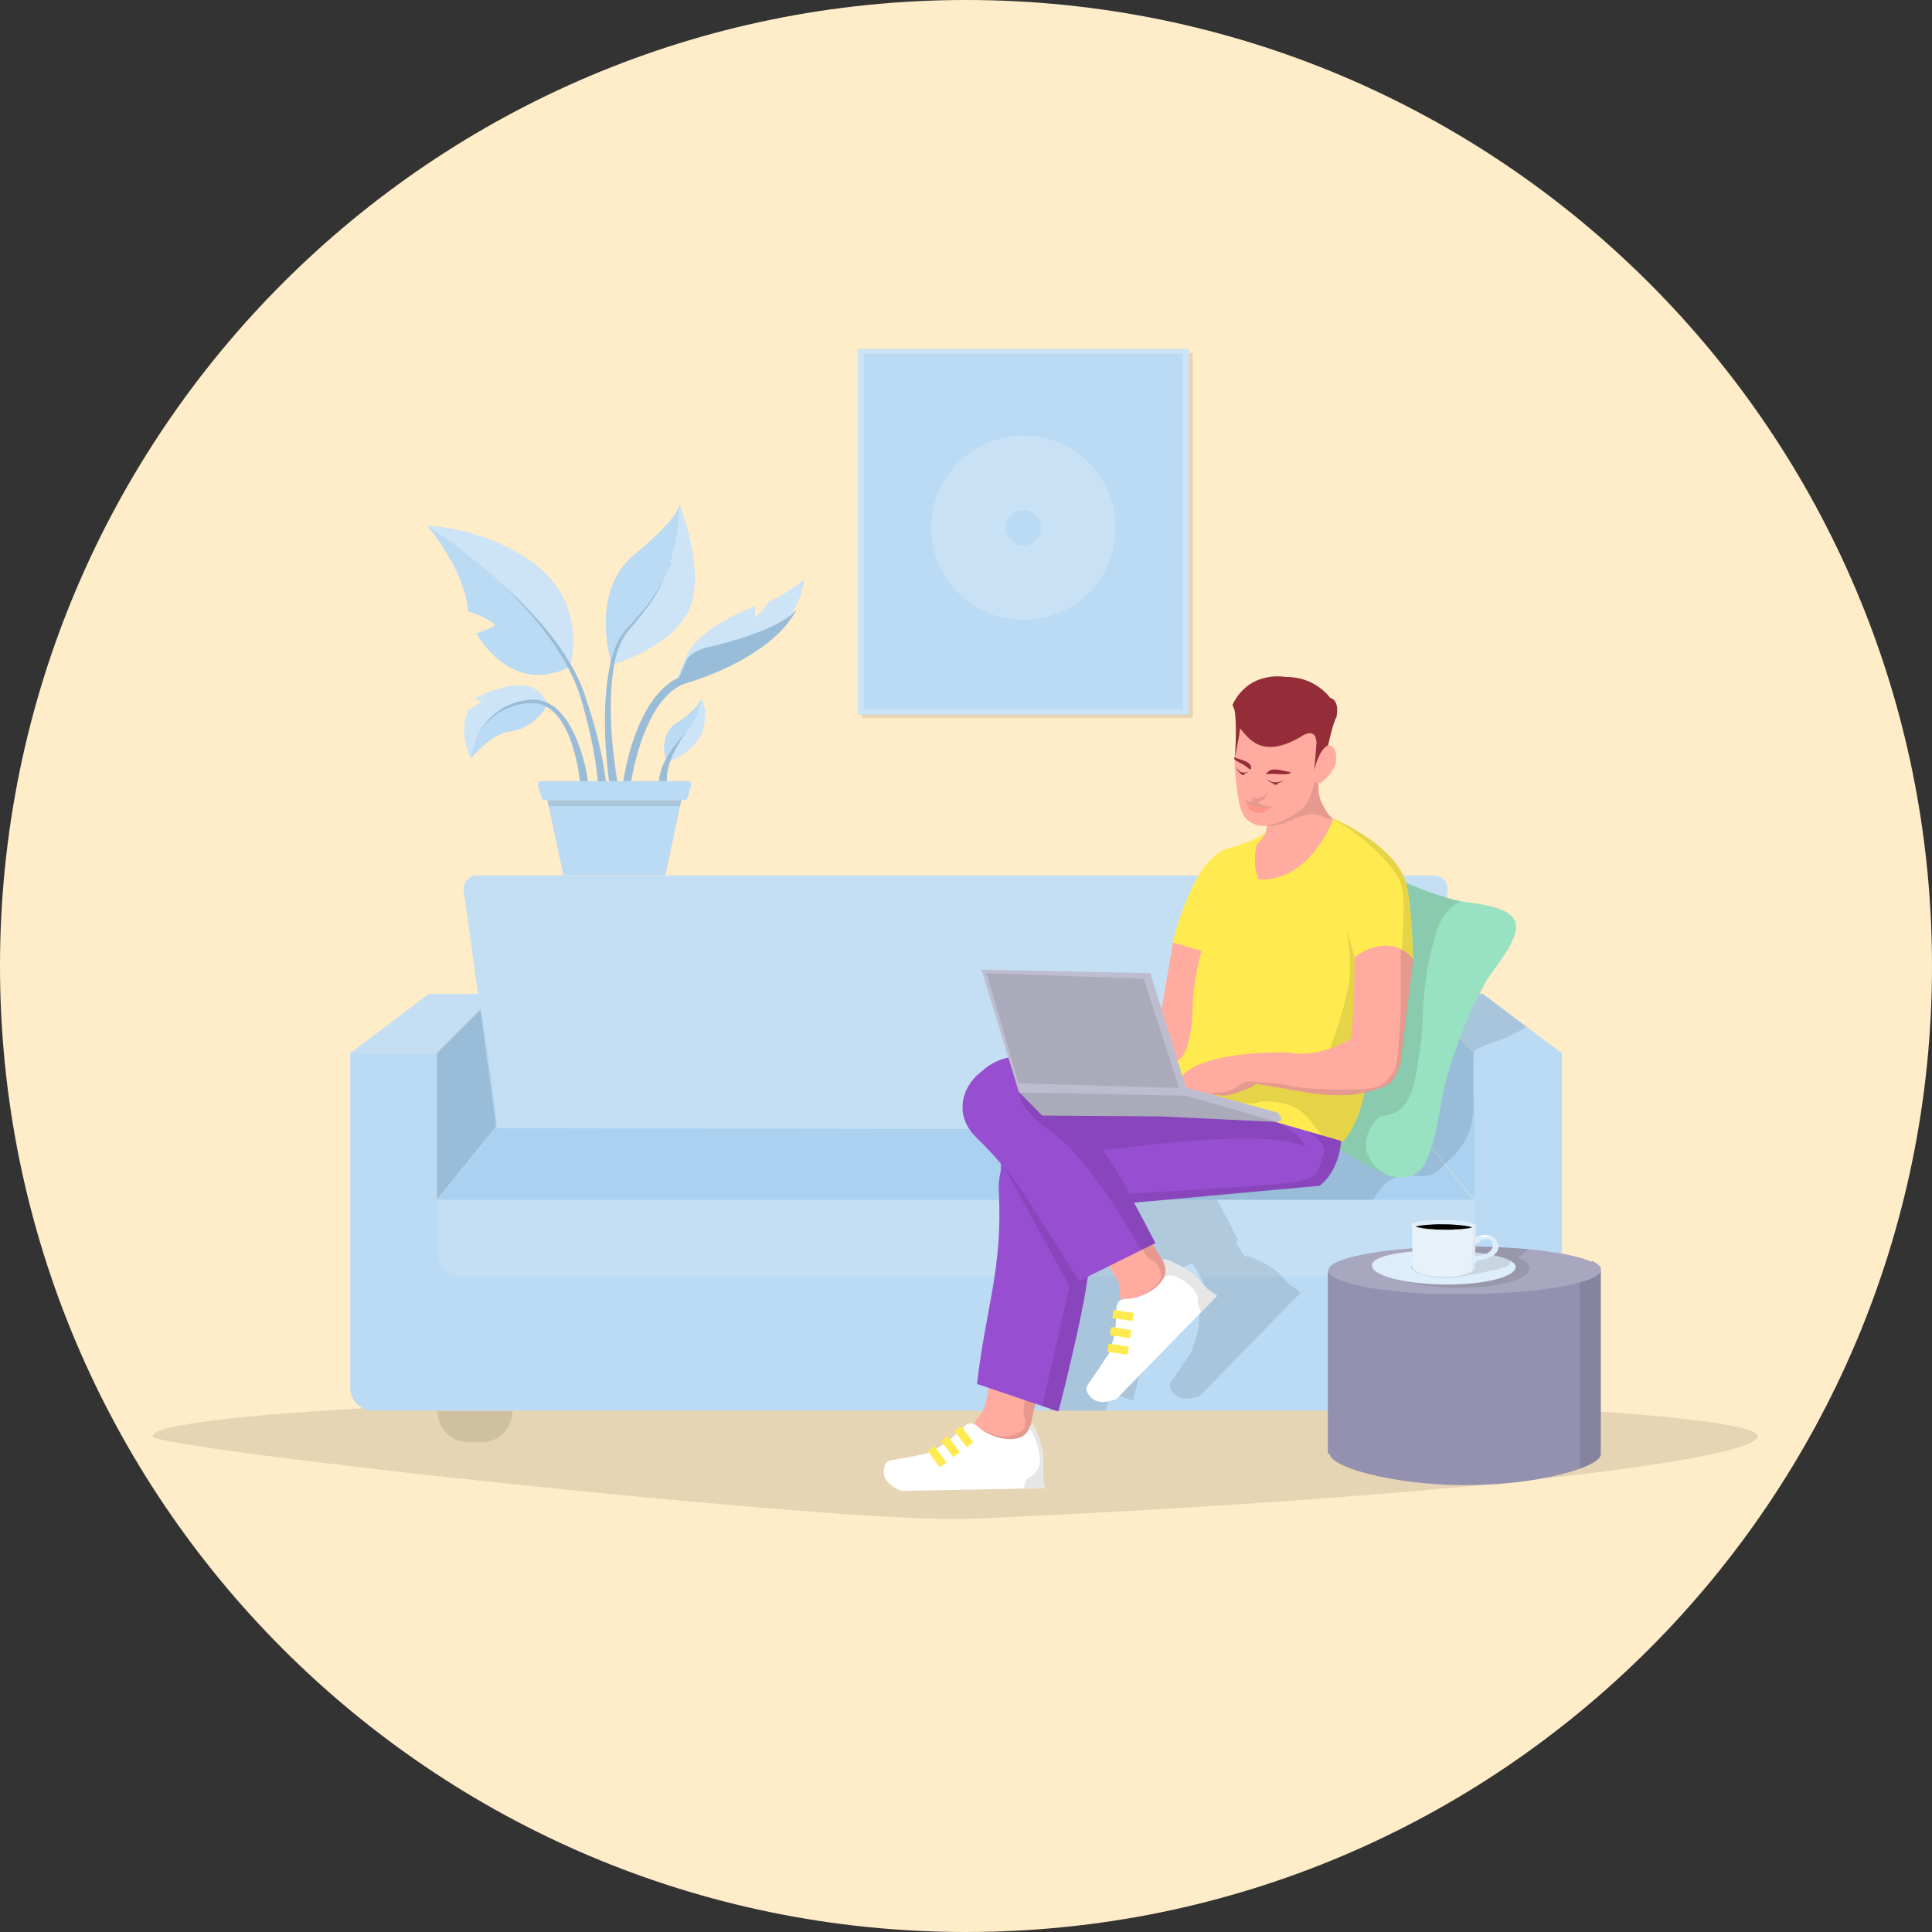 <?xml version="1.0" encoding="UTF-8"?>
<svg xmlns="http://www.w3.org/2000/svg" xmlns:xlink="http://www.w3.org/1999/xlink" viewBox="0 0 70 70">
  <rect x="0" y="0" width="70" height="70" fill="#333333" stroke="none"/>
  <defs>
    <style>
      .uuid-38783886-e811-44df-ba57-cac83eb0c00f {
        fill: #a8a7bf;
      }

      .uuid-2df1178e-6283-459a-8928-914e97376294 {
        opacity: .2;
      }

      .uuid-2df1178e-6283-459a-8928-914e97376294, .uuid-9f92f3ae-45da-4bf8-b8ba-2df8d8c88902, .uuid-53ad1da8-a12e-4834-b409-235ccc5ef242 {
        fill: #fff;
      }

      .uuid-9bc3c649-c344-4411-b7ed-9af58411f32e {
        fill: #010001;
      }

      .uuid-9bc3c649-c344-4411-b7ed-9af58411f32e, .uuid-7b2e5547-e7bf-43ba-b98c-e4ea329ca04c, .uuid-466f182c-0523-457a-8b7a-5fb040ec3e55, .uuid-31496c12-d99f-44cd-80fe-b5507fdc85ea {
        opacity: .1;
      }

      .uuid-12647421-b17c-48ae-a312-499175dd3a32 {
        fill: #bea094;
      }

      .uuid-d447ce18-cfd1-4c07-b273-46c45cd1b41c {
        fill: #cce4f6;
      }

      .uuid-d847e33a-d693-4053-aaad-65dd8f96437f {
        clip-path: url(#uuid-c9207b01-ba75-48ba-bccc-62c3bf2bb942);
      }

      .uuid-0eed07be-e5bb-47b7-812a-56849c48fda7 {
        fill: #ffecc8;
      }

      .uuid-7051868c-fcc3-45c2-8f47-9ad30c47f4ed {
        fill: #ffeb50;
      }

      .uuid-9f92f3ae-45da-4bf8-b8ba-2df8d8c88902, .uuid-f35c4dc9-2168-4dfb-b263-c293d1f40832, .uuid-8b1e4039-82fe-47d3-86ca-74ed6b6112ef, .uuid-31496c12-d99f-44cd-80fe-b5507fdc85ea {
        fill-rule: evenodd;
      }

      .uuid-7f1e17ac-2ce9-4460-ab82-b2db31e87359 {
        clip-path: url(#uuid-4a080624-62ba-45b4-9353-a338fffc5e63);
      }

      .uuid-20fcd77f-10e5-4adc-94a1-762d58dad8ff {
        fill: #99e1c3;
      }

      .uuid-53c76e0f-28e2-4717-b04a-81c6560689a7 {
        fill: #9391af;
      }

      .uuid-8ada3323-9571-4003-81d4-ae8ebff67a24, .uuid-8b1e4039-82fe-47d3-86ca-74ed6b6112ef {
        fill: #ffab9f;
      }

      .uuid-7b2e5547-e7bf-43ba-b98c-e4ea329ca04c {
        fill: #999;
      }

      .uuid-cbee9d04-43d6-48a0-a9f6-07665515ddc4 {
        fill: #ff9588;
      }

      .uuid-70446fc5-d36a-4025-8bb5-0562c6a0c9f0 {
        isolation: isolate;
      }

      .uuid-c5e73e8e-9e2d-48e1-8203-539e32af082a {
        fill: #ceb99c;
      }

      .uuid-04c39dda-27dc-4924-9bd1-ed83513e506c {
        fill: #ffeb50;
      }

      .uuid-d3468cae-6d5a-419d-9969-1c3235981efe {
        fill: #aad1f0;
      }

      .uuid-258557a8-177f-4a73-9d87-b83326fe2670 {
        clip-path: url(#uuid-8a1c1cd6-160c-4de3-973b-7d16e5ff5201);
      }

      .uuid-4a06eb28-cf28-4cf4-919c-3e29389f9614 {
        fill: #942d38;
      }

      .uuid-53ad1da8-a12e-4834-b409-235ccc5ef242 {
        mix-blend-mode: overlay;
      }

      .uuid-401285a4-b471-4181-af22-8c7902ec6952 {
        fill: #bbdaf3;
      }

      .uuid-a5a40bfa-c26d-4a27-8c54-2cbb2e665664 {
        clip-path: url(#uuid-e9a54601-98ef-493f-9492-6f0cea9c06b2);
      }

      .uuid-c718f3cd-996d-4ca7-9515-ad89428b019a {
        clip-path: url(#uuid-bfe76ff2-305e-49da-a7fb-ffe61d094250);
      }

      .uuid-f35c4dc9-2168-4dfb-b263-c293d1f40832 {
        fill: #984ed0;
      }

      .uuid-c9b275ce-a84d-444b-93b2-a133a6dc745a {
        fill: #e6f1fa;
      }

      .uuid-9160c03c-949f-4b83-b7c6-4ed64f2f95a9 {
        clip-path: url(#uuid-672080b0-e4a6-4081-9d33-c010a6ff2041);
      }

      .uuid-a16cb1a3-0fef-4a2d-a27c-dc1019153781 {
        clip-path: url(#uuid-af335f0d-c800-44da-ac38-2ab5042d7403);
      }

      .uuid-1824b74f-3e28-48f0-a7de-284a6c3990ad {
        fill: #ddedf9;
      }

      .uuid-50fd29d9-4cb3-4105-891c-12ea660250a6 {
        fill: #c4dff4;
      }

      .uuid-cc603434-84a0-48f7-988e-aaee95bdc39c {
        fill: #eef6fc;
      }

      .uuid-322eb6be-9e5a-43ba-abe9-532cac386132 {
        fill: #bebdcf;
      }
    </style>
    <clipPath id="uuid-e9a54601-98ef-493f-9492-6f0cea9c06b2">
      <path class="uuid-401285a4-b471-4181-af22-8c7902ec6952" d="M56.59,38.15v12.13c0,.46-.37.83-.83.83H13.52c-.46,0-.83-.37-.83-.83v-12.13h3.16v7.28s0,0,0,.01c0,.01,0,.03,0,.04,0,.02,0,.04,0,.05,0,.02,0,.04.01.07,0,.02.01.04.02.06.01.04.03.08.05.12.08.16.21.29.36.36.04.02.08.04.12.05.02,0,.04.01.06.02.02,0,.04,0,.07.01.02,0,.03,0,.05,0,.01,0,.03,0,.04,0,0,0,0,0,.01,0h35.92c.46,0,.83-.37.83-.83v-7.26h3.16Z"/>
    </clipPath>
    <clipPath id="uuid-bfe76ff2-305e-49da-a7fb-ffe61d094250">
      <path class="uuid-50fd29d9-4cb3-4105-891c-12ea660250a6" d="M52.64,46.25H16.67c-.45,0-.82-.37-.82-.82v-1.96h37.57v2c0,.43-.35.78-.78.78Z"/>
    </clipPath>
    <clipPath id="uuid-c9207b01-ba75-48ba-bccc-62c3bf2bb942">
      <path class="uuid-20fcd77f-10e5-4adc-94a1-762d58dad8ff" d="M42.44,39.14c.12.94,4.62,1.84,5.48,2.19,1.12.45,3.04,2.29,3.77.7.43-.94.48-2.24.8-3.24.35-1.09.76-2.18,1.32-3.18.26-.47,1.28-1.58,1.1-2.18-.19-.66-1.62-.68-2.14-.81-1.94-.49-3.62-1.56-5.47-2.26-1.58-.6-1.83,0-2.28,1.5-.31,1.05-.53,2.12-.81,3.17-.21.79-.39,1.65-.82,2.36-.32.53-1.04,1.04-.95,1.75Z"/>
    </clipPath>
    <clipPath id="uuid-672080b0-e4a6-4081-9d33-c010a6ff2041">
      <path class="uuid-04c39dda-27dc-4924-9bd1-ed83513e506c" d="M48.3,29.66s2.55,1.05,2.71,2.63c0-.06.1.66.14,1.25.03.45.05,1.21.05,1.21,0,0-.78-.44-2.12.02,0,0,.6,2.67.44,4.27s-.85,2.32-.85,2.32l-5.91-1.71-1.33-3.61.75.68.3-2.56s.76-3.22,2.1-3.44c0,0,.96-.28,1.29-.56l-.32.99s1.23-.21,1.28-.25c.05-.03,1.45-1.24,1.45-1.24Z"/>
    </clipPath>
    <clipPath id="uuid-4a080624-62ba-45b4-9353-a338fffc5e63">
      <path class="uuid-53c76e0f-28e2-4717-b04a-81c6560689a7" d="M55.41,46.04h-7.3v6.64h.07c0,.16.27.34.74.52.51.19,1.25.36,2.14.48.62.08,1.31.13,2.03.13,2.71,0,4.91-.67,4.91-1.12v-6.64h-2.59Z"/>
    </clipPath>
    <clipPath id="uuid-8a1c1cd6-160c-4de3-973b-7d16e5ff5201">
      <path class="uuid-38783886-e811-44df-ba57-cac83eb0c00f" d="M57.67,45.72c-.72-.33-2.51-.56-4.61-.56-2.37,0-4.35.3-4.83.69,0,0,0,0,0,0,0,0,0,0,0,0-.04.03-.07.07-.09.11,0,0,0,0,0,0,0,0,0,0,0,.01,0,0,0,0,0,.01,0,.02,0,.03,0,.05,0,0,0,0,0,0,0,.01,0,.02,0,.04,0,.19.48.39,1.27.55.18.04.38.07.6.1,0,0,.01,0,.02,0,0,0,.01,0,.02,0,.03,0,.05,0,.08.01,0,0,0,0,0,0,.51.07,1.09.12,1.71.15,0,0,0,0,.01,0,.03,0,.06,0,.1,0,0,0,.02,0,.02,0,.03,0,.06,0,.09,0,0,0,.02,0,.03,0,.03,0,.06,0,.09,0,.02,0,.04,0,.06,0,.03,0,.05,0,.08,0,.02,0,.05,0,.07,0,.01,0,.03,0,.04,0,.02,0,.05,0,.07,0,.01,0,.03,0,.04,0,.02,0,.05,0,.07,0,.01,0,.03,0,.04,0,.02,0,.05,0,.07,0,.01,0,.03,0,.04,0,.02,0,.05,0,.07,0,.02,0,.03,0,.05,0,.02,0,.04,0,.07,0,.04,0,.08,0,.12,0h0c2.73,0,4.94-.4,4.94-.88,0-.11-.12-.22-.33-.32Z"/>
    </clipPath>
    <clipPath id="uuid-af335f0d-c800-44da-ac38-2ab5042d7403">
      <path class="uuid-1824b74f-3e28-48f0-a7de-284a6c3990ad" d="M54.91,45.91c0,.36-1.17.65-2.61.63-1.44-.02-2.6-.33-2.59-.69,0-.36,1.17-.56,2.61-.54,1.44.02,2.6.25,2.6.61Z"/>
    </clipPath>
  </defs>
  <g class="uuid-70446fc5-d36a-4025-8bb5-0562c6a0c9f0">
    <g id="uuid-1801a670-5afc-41dc-8cc7-29cac9193d55" data-name="Livello_1">
      <path class="uuid-0eed07be-e5bb-47b7-812a-56849c48fda7" d="M35,70c19.33,0,35-15.67,35-35S54.33,0,35,0,0,15.67,0,35s15.67,35,35,35Z"/>
      <path class="uuid-466f182c-0523-457a-8b7a-5fb040ec3e55" d="M31.23,12.79v13.23h11.99v-13.23h-11.99ZM43,25.85h-11.54v-12.87h11.54v12.87Z"/>
      <rect class="uuid-401285a4-b471-4181-af22-8c7902ec6952" x="31.08" y="12.66" width="11.88" height="13.22"/>
      <rect class="uuid-d3468cae-6d5a-419d-9969-1c3235981efe" x="31.08" y="12.65" width="11.99" height=".19"/>
      <rect class="uuid-d3468cae-6d5a-419d-9969-1c3235981efe" x="31.08" y="25.7" width="11.99" height=".18"/>
      <polygon class="uuid-d3468cae-6d5a-419d-9969-1c3235981efe" points="31.31 25.71 31.08 25.88 31.08 12.65 31.31 12.82 31.31 25.71"/>
      <path class="uuid-2df1178e-6283-459a-8928-914e97376294" d="M37.08,15.78c-1.84,0-3.34,1.49-3.34,3.34s1.49,3.34,3.34,3.34,3.34-1.49,3.34-3.34-1.49-3.34-3.34-3.34ZM37.08,19.76c-.36,0-.64-.29-.64-.64s.29-.64.64-.64.64.29.64.64-.29.64-.64.64Z"/>
      <path class="uuid-d447ce18-cfd1-4c07-b273-46c45cd1b41c" d="M31.08,12.65v13.23h11.99v-13.23h-11.99ZM42.85,25.7h-11.54v-12.87h11.54v12.87Z"/>
      <path class="uuid-d447ce18-cfd1-4c07-b273-46c45cd1b41c" d="M19.83,25.55c-.06.08-.46.84-1.38.96-.69.09-1.38.96-1.38.96,0,0-.5-.86-.1-1.75l.5-.3-.3-.1s2.21-1.24,2.67.23Z"/>
      <path class="uuid-401285a4-b471-4181-af22-8c7902ec6952" d="M19.83,25.55c-.06.08-.46.84-1.38.96-.69.09-1.38.96-1.38.96,0,0,.1-1.37,1.42-1.87.62-.23,1.05-.17,1.35-.05Z"/>
      <path class="uuid-d3468cae-6d5a-419d-9969-1c3235981efe" d="M21.01,28.31c-.01-.13-.03-.26-.05-.39-.02-.13-.05-.26-.08-.39-.06-.26-.13-.51-.22-.75-.09-.24-.21-.48-.35-.69-.15-.21-.33-.4-.56-.51-.06-.03-.12-.05-.18-.07-.06-.02-.12-.03-.19-.03-.06,0-.13,0-.19,0-.07,0-.13,0-.2.02-.26.03-.51.11-.75.23-.23.12-.44.29-.62.48-.09.1-.17.21-.24.32-.07.11-.13.23-.18.36.04-.13.1-.25.17-.37.07-.12.14-.23.23-.33.17-.21.38-.39.61-.53.24-.14.5-.23.77-.28.07-.01.13-.02.2-.03.07,0,.14-.01.21,0,.07,0,.14.01.21.03.07.02.14.04.2.07.07.03.13.06.19.1.06.04.12.08.17.13.11.09.2.2.29.31.17.22.3.47.41.72.11.25.19.51.27.77.04.13.07.26.1.4.03.13.05.27.07.41.01.08-.04.15-.12.16-.08.01-.15-.04-.16-.12,0,0,0,0,0,0h0Z"/>
      <path class="uuid-d447ce18-cfd1-4c07-b273-46c45cd1b41c" d="M20.66,24.12s0,.03,0,.03c-2.15,1.11-3.39-1.2-3.39-1.2,0,0,.59-.2.69-.3-.3-.3-.99-.5-.99-.5-.1-1.47-1.44-3.06-1.48-3.1h0s1.88.03,3.66,1.22c2.08,1.39,1.6,3.55,1.52,3.84Z"/>
      <path class="uuid-401285a4-b471-4181-af22-8c7902ec6952" d="M20.65,24.15c-2.15,1.11-3.39-1.2-3.39-1.2,0,0,.59-.2.69-.3-.3-.3-.99-.5-.99-.5-.1-1.47-1.44-3.06-1.48-3.1,4.1,2.73,5.17,5.1,5.17,5.1Z"/>
      <path class="uuid-d3468cae-6d5a-419d-9969-1c3235981efe" d="M18,21c.27.23.53.47.78.71.25.25.49.5.73.77.47.53.9,1.1,1.24,1.72.17.31.33.64.44.98.11.34.22.67.32,1.02.1.34.18.69.26,1.03.04.17.07.35.1.52.02.09.03.18.04.26.01.09.03.18.04.27,0,.08-.05.15-.13.16s-.15-.05-.16-.13c0,0,0,0,0,0h0c0-.08-.02-.17-.03-.26-.01-.09-.02-.17-.03-.26-.02-.17-.05-.35-.08-.52-.06-.34-.14-.69-.22-1.03-.08-.34-.18-.68-.28-1.02-.1-.33-.24-.65-.4-.96-.32-.62-.73-1.2-1.17-1.74-.22-.27-.46-.54-.7-.79-.24-.26-.49-.5-.76-.74Z"/>
      <path class="uuid-d447ce18-cfd1-4c07-b273-46c45cd1b41c" d="M24.98,22.06c-.59,1.39-2.81,2.03-2.81,2.03,0,0-.86-2.63.83-4.01,1.54-1.27,1.62-1.73,1.62-1.81h0s.96,2.4.36,3.79Z"/>
      <path class="uuid-401285a4-b471-4181-af22-8c7902ec6952" d="M23.5,21.85c-1.36,1.56-1.33,2.24-1.33,2.24,0,0-.86-2.63.83-4.01,1.54-1.27,1.62-1.73,1.62-1.81,0,.17-.04,2.34-1.12,3.58Z"/>
      <path class="uuid-d3468cae-6d5a-419d-9969-1c3235981efe" d="M24.29,20.38c-.06.17-.12.33-.19.5-.07.16-.15.33-.23.48-.09.16-.18.31-.28.45-.05.07-.1.15-.16.22-.05.07-.11.14-.16.21-.11.14-.22.28-.34.42l-.17.2c-.06.07-.11.13-.15.21-.09.15-.16.31-.22.47-.06.17-.1.34-.13.51-.07.34-.1.7-.12,1.05-.02.35-.01.71,0,1.06.01.35.04.71.08,1.06.04.35.08.7.14,1.05h0c.01.08-.04.16-.12.17-.08.01-.15-.04-.17-.12,0,0,0,0,0,0-.05-.36-.08-.71-.11-1.07-.03-.36-.04-.72-.04-1.08,0-.36,0-.72.04-1.08.03-.36.08-.72.16-1.07.04-.18.09-.35.16-.52.06-.17.14-.34.25-.49.05-.08.11-.15.17-.22l.18-.2c.12-.13.23-.27.35-.4.06-.07.11-.14.17-.21.06-.07.11-.14.16-.21.1-.14.21-.29.3-.44.09-.15.17-.31.25-.47.07-.16.14-.33.21-.49Z"/>
      <path class="uuid-d447ce18-cfd1-4c07-b273-46c45cd1b41c" d="M29.14,20.97c-.04.37-.15.71-.32,1.03h0c-.8,1.45-2.87,2.33-4.33,2.74,0,0-.1.1.4-.99,0,0,0-.01,0-.02.51-1.08,2.47-1.76,2.47-1.76v.4c.2-.1.5-.59.5-.59.4-.1,1.29-.79,1.29-.79Z"/>
      <path class="uuid-d3468cae-6d5a-419d-9969-1c3235981efe" d="M28.82,22.12c-.52.63-2.35,1.15-3.24,1.35-.27.06-.5.21-.68.38,0,0,0,.01,0,.02-.14.31-.23.52-.29.67-1.62.73-2.03,3.74-2.04,3.87-.01.08.05.15.12.16,0,0,.01,0,.02,0,.07,0,.13-.05.14-.13,0-.03.41-3.02,1.9-3.65,1.44-.43,3.33-1.29,4.09-2.66Z"/>
      <path class="uuid-466f182c-0523-457a-8b7a-5fb040ec3e55" d="M28.82,22.12c-.52.63-2.35,1.15-3.24,1.35-.27.06-.5.21-.68.38,0,0,0,.01,0,.02-.14.31-.23.52-.29.67-1.62.73-2.03,3.74-2.04,3.87-.01.08.05.15.12.16,0,0,.01,0,.02,0,.07,0,.13-.05.14-.13,0-.03.41-3.02,1.9-3.65,1.44-.43,3.33-1.29,4.09-2.66Z"/>
      <path class="uuid-d447ce18-cfd1-4c07-b273-46c45cd1b41c" d="M25.48,26.42c-.2.79-1.29,1.2-1.29,1.2-.21-.31-.19-1.09.3-1.4.72-.45.9-.83.92-.89,0,0,0-.01,0-.01,0,0,.26.31.07,1.1Z"/>
      <path class="uuid-401285a4-b471-4181-af22-8c7902ec6952" d="M25.41,25.32c-.03.1-.07.71-.68,1.37-.46.49-.54.92-.54.92-.21-.31-.19-1.09.3-1.4.72-.45.9-.83.92-.89Z"/>
      <path class="uuid-d3468cae-6d5a-419d-9969-1c3235981efe" d="M24.88,26.51c-.1.13-.2.27-.28.42-.09.14-.16.29-.23.44-.07.15-.12.31-.16.46-.04.16-.05.31-.05.47h0c0,.08-.06.15-.14.15-.08,0-.15-.06-.15-.14,0,0,0-.01,0-.02.02-.18.07-.36.13-.52.07-.16.15-.32.24-.46.09-.15.19-.28.3-.42.11-.13.22-.26.34-.37Z"/>
      <polygon class="uuid-401285a4-b471-4181-af22-8c7902ec6952" points="24.69 28.99 24.64 29.21 24.11 31.71 20.41 31.71 19.88 29.21 19.83 28.99 24.69 28.99"/>
      <polygon class="uuid-466f182c-0523-457a-8b7a-5fb040ec3e55" points="24.69 28.99 24.64 29.21 19.88 29.21 19.83 28.99 24.69 28.99"/>
      <path class="uuid-466f182c-0523-457a-8b7a-5fb040ec3e55" d="M21.01,28.31c-.01-.13-.03-.26-.05-.39-.02-.13-.05-.26-.08-.39-.06-.26-.13-.51-.22-.75-.09-.24-.21-.48-.35-.69-.15-.21-.33-.4-.56-.51-.06-.03-.12-.05-.18-.07-.06-.02-.12-.03-.19-.03-.06,0-.13,0-.19,0-.07,0-.13,0-.2.02-.26.03-.51.11-.75.23-.23.12-.44.29-.62.48-.09.1-.17.21-.24.32-.07.11-.13.23-.18.36.04-.13.1-.25.17-.37.07-.12.14-.23.23-.33.17-.21.38-.39.61-.53.24-.14.5-.23.77-.28.07-.01.13-.02.2-.03.07,0,.14-.01.21,0,.07,0,.14.01.21.03.07.02.14.04.2.07.07.03.13.06.19.1.06.04.12.08.17.13.11.09.2.2.29.31.17.22.3.47.41.72.11.25.19.51.27.77.04.13.07.26.1.4.03.13.05.27.07.41.01.08-.04.15-.12.16-.08.01-.15-.04-.16-.12,0,0,0,0,0,0h0Z"/>
      <path class="uuid-466f182c-0523-457a-8b7a-5fb040ec3e55" d="M18,21c.27.23.53.47.78.71.25.25.49.5.73.77.47.53.9,1.1,1.24,1.72.17.31.33.64.44.98.11.34.22.67.32,1.02.1.34.18.69.26,1.03.04.17.07.35.1.52.02.09.03.18.04.26.01.09.03.18.04.27,0,.08-.05.15-.13.16s-.15-.05-.16-.13c0,0,0,0,0,0h0c0-.08-.02-.17-.03-.26-.01-.09-.02-.17-.03-.26-.02-.17-.05-.35-.08-.52-.06-.34-.14-.69-.22-1.03-.08-.34-.18-.68-.28-1.02-.1-.33-.24-.65-.4-.96-.32-.62-.73-1.2-1.17-1.74-.22-.27-.46-.54-.7-.79-.24-.26-.49-.5-.76-.74Z"/>
      <path class="uuid-466f182c-0523-457a-8b7a-5fb040ec3e55" d="M24.29,20.38c-.06.17-.12.33-.19.5-.07.16-.15.33-.23.48-.09.16-.18.31-.28.45-.05.07-.1.15-.16.22-.05.07-.11.14-.16.21-.11.14-.22.28-.34.42l-.17.2c-.06.07-.11.13-.15.21-.09.15-.16.31-.22.47-.06.17-.1.34-.13.51-.07.34-.1.7-.12,1.05-.02.35-.01.71,0,1.06.01.35.04.71.08,1.06.04.35.08.7.14,1.05h0c.01.08-.04.16-.12.17-.08.01-.15-.04-.17-.12,0,0,0,0,0,0-.05-.36-.08-.71-.11-1.07-.03-.36-.04-.72-.04-1.08,0-.36,0-.72.04-1.08.03-.36.08-.72.16-1.07.04-.18.09-.35.16-.52.06-.17.14-.34.25-.49.05-.08.11-.15.17-.22l.18-.2c.12-.13.23-.27.35-.4.06-.07.11-.14.17-.21.06-.07.11-.14.16-.21.1-.14.21-.29.3-.44.09-.15.17-.31.25-.47.07-.16.14-.33.21-.49Z"/>
      <path class="uuid-466f182c-0523-457a-8b7a-5fb040ec3e55" d="M24.88,26.51c-.1.13-.2.27-.28.42-.09.14-.16.29-.23.44-.07.15-.12.31-.16.46-.04.16-.05.31-.05.47h0c0,.08-.06.15-.14.15-.08,0-.15-.06-.15-.14,0,0,0-.01,0-.02.02-.18.07-.36.13-.52.07-.16.15-.32.24-.46.09-.15.19-.28.3-.42.11-.13.22-.26.34-.37Z"/>
      <path class="uuid-401285a4-b471-4181-af22-8c7902ec6952" d="M22.21,28.3h-2.6c-.08,0-.15.08-.12.16l.13.44c.02.05.07.09.12.09h5.05c.06,0,.11-.04.12-.09l.13-.44c.02-.08-.04-.16-.12-.16h-2.7Z"/>
      <path class="uuid-9bc3c649-c344-4411-b7ed-9af58411f32e" d="M63.68,52.04c0,.83-10.53,2.19-28.48,2.99-4.53.2-29.67-2.53-29.67-2.99,0-.83,13.02-1.51,29.08-1.51s29.08.68,29.08,1.51Z"/>
      <path class="uuid-d3468cae-6d5a-419d-9969-1c3235981efe" d="M53.39,43.47v1.99c0,.44-.36.79-.79.79H16.65s-.04,0-.06,0h0s-.04,0-.06,0c-.02,0-.04,0-.07-.01-.02,0-.04-.01-.06-.02-.04-.01-.08-.03-.12-.05-.16-.08-.28-.21-.36-.36-.02-.04-.04-.08-.05-.12,0-.02-.01-.04-.02-.06,0-.02,0-.04-.01-.07,0-.02,0-.04,0-.06h0s0-.04,0-.06v-1.95l1.6-1.97.55-.69,33.27.05.65.76,1.5,1.85Z"/>
      <g id="uuid-325b0653-e592-448b-89e4-358f8c61424e" data-name="_x5F_x3C_x5F__x221A__xF8FF_ÛÔÔ_x2021__x5F_x3E_x5F__x5F_2_x5F_">
        <path class="uuid-466f182c-0523-457a-8b7a-5fb040ec3e55" d="M48.19,25.28s-.54-.77-1.6-.75c0,0-1.31-.27-1.93,1,0,0,.01.07.06.16.11.41.03,1.74.03,1.74l.15-.8.03-.24c.31.36.79,1.13,2.19.31,0,0,.56-.42.58.22l-.08.99s.15-.75.5-.91c0,0,.18-.83.3-1.01,0,0,.15-.62-.24-.71Z"/>
        <path class="uuid-466f182c-0523-457a-8b7a-5fb040ec3e55" d="M44.72,27.43c.07.07.52.11.6.32,0,.02.01.11,0,.12-.01.03-.08-.02-.16-.09-.2-.16-.47-.21-.44-.34Z"/>
        <path class="uuid-466f182c-0523-457a-8b7a-5fb040ec3e55" d="M46.77,27.97c-.11.02-.63-.19-.8-.03s-.12.09.2.1.55.05.6-.07Z"/>
        <path class="uuid-466f182c-0523-457a-8b7a-5fb040ec3e55" d="M44.81,27.79c.04.16.21.26.42.17-.13.12-.39.1-.42-.17Z"/>
        <path class="uuid-466f182c-0523-457a-8b7a-5fb040ec3e55" d="M46.53,28.26c-.16.16-.52.18-.61-.04.14.19.45.14.61.04Z"/>
        <path class="uuid-466f182c-0523-457a-8b7a-5fb040ec3e55" d="M46.11,28.36s0,.06.1.07.1-.07.07-.07h-.16Z"/>
        <path class="uuid-466f182c-0523-457a-8b7a-5fb040ec3e55" d="M44.94,28s0,.06.09.08c.05.01.08-.03.07-.06l-.16-.02Z"/>
      </g>
      <g>
        <path class="uuid-466f182c-0523-457a-8b7a-5fb040ec3e55" d="M15.85,51.12h2.72c0,.63-.51,1.14-1.14,1.14h-.44c-.63,0-1.14-.51-1.14-1.14h0Z"/>
        <g>
          <path class="uuid-401285a4-b471-4181-af22-8c7902ec6952" d="M56.59,38.15v12.13c0,.46-.37.83-.83.83H13.52c-.46,0-.83-.37-.83-.83v-12.13h3.16v7.28s0,0,0,.01c0,.01,0,.03,0,.04,0,.02,0,.04,0,.05,0,.02,0,.04.01.07,0,.02.01.04.02.06.01.04.03.08.05.12.08.16.21.29.36.36.04.02.08.04.12.05.02,0,.04.01.06.02.02,0,.04,0,.07.01.02,0,.03,0,.05,0,.01,0,.03,0,.04,0,0,0,0,0,.01,0h35.92c.46,0,.83-.37.83-.83v-7.26h3.16Z"/>
          <g class="uuid-a5a40bfa-c26d-4a27-8c54-2cbb2e665664">
            <path class="uuid-31496c12-d99f-44cd-80fe-b5507fdc85ea" d="M46.75,46.59c-.47-.55-.66-.71-1.32-1-.19-.08-.29-.12-.29-.04-.01,0-.02-.02-.04-.02-.12-.18-.23-.37-.33-.54l.1-.05s-1.82-3.57-2.59-4.47c-.49-.57-1.08-1.05-1.65-1.6-1.49-1.47-3.78.78-2.23,2.26.23.22.44.43.63.65-.13.28-.19.62-.17,1.02.14,2.84-.46,4.13-.79,6.97l.44.15c-.07.35-.14.62-.21.86-.1.09-.2.21-.28.34-.02.03-.04.07-.06.1-.15-.06-.27.03-.4.14l-.05-.07-.24.18.08.1c-.08.07-.16.14-.23.2l-.09-.12-.24.18.09.12c-.09.06-.18.11-.27.15l-.07-.09-.24.18.04.05s-.03.02-.05.04c-.08.01-.17.03-.26.05-.28.07-.6.12-1,.19-.17.03-.26.07-.3.25-.11.45.22.69.59.86l1.47-.03s.03,0,.04,0c.02,0,.03,0,.05,0l3.67-.07-.07-.43c.05-.72.03-.97-.24-1.64-.08-.19-.12-.29-.18-.23,0-.01,0-.03,0-.04.05-.25.11-.49.17-.72l.82.28s.73-2.8,1.01-4.55c.02.03.04.06.06.09l1.07-.53c.16.26.29.47.39.66,0,.14,0,.29.04.44,0,.04.02.08.03.11-.2.09-.18.32-.19.57-.01.48-.06.81-.19,1.13-.04.08-.05.17-.06.25-.05.07-.1.14-.15.22-.15.24-.34.5-.57.84-.1.14-.14.23-.04.39.24.4.64.34,1.03.2l1.02-1.05s.02-.02.03-.03c.01-.01.02-.02.03-.03l2.57-2.63-.35-.25Z"/>
          </g>
        </g>
        <path class="uuid-401285a4-b471-4181-af22-8c7902ec6952" d="M53.42,38.15l-1.57-1.57-.41-.41-.09-.09s0-.08.03-.08h2.3s.06,0,.08.03l2.81,2.12h-3.16Z"/>
        <path class="uuid-50fd29d9-4cb3-4105-891c-12ea660250a6" d="M17.94,36.07l-.52.52-.02.02-1.55,1.55h-3.16l2.82-2.13s.04-.02.06-.02h2.34s.05.04.03.06Z"/>
        <path class="uuid-50fd29d9-4cb3-4105-891c-12ea660250a6" d="M52.45,32.26l-.53,3.81-.08.58-.19,1.39-.39,2.89-33.27-.05-.58-4.22-.08-.58-.53-3.81c-.02-.14.03-.28.11-.38.09-.1.22-.17.37-.17h34.69c.29,0,.52.26.48.55Z"/>
        <path class="uuid-d3468cae-6d5a-419d-9969-1c3235981efe" d="M15.85,43.47v-5.31l1.58-1.58c.19,1.27.51,3.48.57,4.24-.19.25-2.15,2.66-2.15,2.66Z"/>
        <path class="uuid-d3468cae-6d5a-419d-9969-1c3235981efe" d="M53.42,43.47v-5.31l-1.58-1.58c-.19,1.27-.51,3.48-.57,4.24.19.25,2.15,2.66,2.15,2.66Z"/>
        <g>
          <path class="uuid-50fd29d9-4cb3-4105-891c-12ea660250a6" d="M52.64,46.25H16.67c-.45,0-.82-.37-.82-.82v-1.96h37.57v2c0,.43-.35.78-.78.78Z"/>
          <g class="uuid-c718f3cd-996d-4ca7-9515-ad89428b019a">
            <path class="uuid-31496c12-d99f-44cd-80fe-b5507fdc85ea" d="M46.75,46.59c-.47-.55-.66-.71-1.32-1-.19-.08-.29-.12-.29-.04-.01,0-.02-.02-.04-.02-.12-.18-.23-.37-.33-.54l.1-.05s-1.82-3.57-2.59-4.47c-.49-.57-1.08-1.05-1.65-1.6-1.49-1.47-3.78.78-2.23,2.26.23.22.44.43.63.65-.13.28-.19.62-.17,1.02.14,2.84-.46,4.13-.79,6.97l.44.15c-.07.35-.14.62-.21.86-.1.09-.2.21-.28.34-.02.03-.04.07-.06.1-.15-.06-.27.03-.4.14l-.05-.07-.24.18.08.1c-.08.07-.16.14-.23.2l-.09-.12-.24.18.09.12c-.09.06-.18.11-.27.15l-.07-.09-.24.18.04.05s-.03.02-.05.04c-.08.01-.17.03-.26.05-.28.07-.6.12-1,.19-.17.03-.26.07-.3.25-.11.45.22.69.59.86l1.47-.03s.03,0,.04,0c.02,0,.03,0,.05,0l3.67-.07-.07-.43c.05-.72.03-.97-.24-1.64-.08-.19-.12-.29-.18-.23,0-.01,0-.03,0-.04.05-.25.11-.49.17-.72l.82.28s.73-2.8,1.01-4.55c.02.03.04.06.06.09l1.07-.53c.16.26.29.47.39.66,0,.14,0,.29.04.44,0,.04.02.08.03.11-.2.09-.18.32-.19.57-.01.48-.06.81-.19,1.13-.04.08-.05.17-.06.25-.05.07-.1.14-.15.22-.15.24-.34.5-.57.84-.1.14-.14.23-.04.39.24.4.64.34,1.03.2l1.02-1.05s.02-.02.03-.03c.01-.01.02-.02.03-.03l2.57-2.63-.35-.25Z"/>
          </g>
        </g>
      </g>
      <path class="uuid-466f182c-0523-457a-8b7a-5fb040ec3e55" d="M42.27,43.47h7.49c.89-1.62,1.77-.29,2.54-1.24.58-.54,1.12-1.08,1.08-2.26-.03-.96,0-1.82,0-1.82,0,0-.03-.14.93-.46.4-.13,1-.48,1-.48l-1.57-1.18c-.05-.04-.48.05-.48.05l-10.99,7.38Z"/>
      <g>
        <path class="uuid-8b1e4039-82fe-47d3-86ca-74ed6b6112ef" d="M41.62,44.8c.15.29.34.62.55.93.78,1.14-.7,2.8-1.55.93-.12-.26-.29-.55-.53-.92-.81-1.27.71-2.56,1.53-.94Z"/>
        <g>
          <path class="uuid-8b1e4039-82fe-47d3-86ca-74ed6b6112ef" d="M42.04,45.6c.22.15.45.27.66.34.9.3,1.31,1.07.43,1.56-.73.41-1.04.56-1.42,1.37-.07.14-.12.27-.17.38-.21.51-1.21.67-.96-.24.05-.17.07-.34.08-.54.02-.7.02-1.14-.07-1.48-.28-1.08.72-1.87,1.44-1.39Z"/>
          <path class="uuid-9f92f3ae-45da-4bf8-b8ba-2df8d8c88902" d="M41.53,49.58l2.57-2.63-.35-.25c-.47-.55-.66-.71-1.32-1-.27-.12-.35-.15-.24.13.24.59-.67,1.21-1.37,1.23-.41.01-.37.3-.38.6-.01.48-.06.81-.19,1.13-.31.71.56,1.53,1.29.78Z"/>
          <path class="uuid-31496c12-d99f-44cd-80fe-b5507fdc85ea" d="M42.19,45.83c-.11-.28-.03-.25.24-.13.66.29.85.45,1.32,1l.35.25-.59.6-.12-.35s.09-.21-.15-.49c-.15-.17-.78-.73-1.09-.4.15-.28.06-.38.04-.48"/>
          <path class="uuid-9f92f3ae-45da-4bf8-b8ba-2df8d8c88902" d="M40.45,50.69l1.02-1.05c.8-.81-.37-2.09-1.44-.38-.15.24-.34.5-.57.84-.1.14-.14.23-.04.39.24.4.64.34,1.03.2Z"/>
        </g>
        <rect class="uuid-7051868c-fcc3-45c2-8f47-9ad30c47f4ed" x="40.36" y="48.5" width=".3" height=".74" transform="translate(-13.88 81.61) rotate(-81.38)"/>
        <rect class="uuid-7051868c-fcc3-45c2-8f47-9ad30c47f4ed" x="40.45" y="47.9" width=".3" height=".74" transform="translate(-13.21 81.19) rotate(-81.38)"/>
        <rect class="uuid-7051868c-fcc3-45c2-8f47-9ad30c47f4ed" x="40.55" y="47.3" width=".3" height=".74" transform="translate(-12.54 80.76) rotate(-81.38)"/>
      </g>
      <g>
        <path class="uuid-f35c4dc9-2168-4dfb-b263-c293d1f40832" d="M46.32,42.49c1.06-.59,1.41-2.04,1.13-3.96-3.74-.52-7.08-.96-10.84-.23-1.75.34-1.92,2.24-.99,3.13l10.7,1.06Z"/>
        <path class="uuid-f35c4dc9-2168-4dfb-b263-c293d1f40832" d="M39.1,46.41l2.76-1.37s-1.82-3.57-2.59-4.47c-.49-.57-1.08-1.05-1.65-1.6-1.49-1.47-3.78.78-2.23,2.26,1.76,1.68,2.29,3.19,3.7,5.18Z"/>
      </g>
      <g>
        <path class="uuid-8b1e4039-82fe-47d3-86ca-74ed6b6112ef" d="M37.59,50.65c-.1.31-.19.68-.26,1.05-.25,1.36-2.47,1.5-1.76-.42.1-.27.18-.59.27-1.03.31-1.47,2.31-1.32,1.75.41Z"/>
        <g>
          <path class="uuid-8b1e4039-82fe-47d3-86ca-74ed6b6112ef" d="M37.34,51.52c.05.26.13.51.23.7.43.84.17,1.68-.79,1.41-.81-.22-1.13-.34-1.97-.02-.15.06-.27.11-.38.15-.5.21-1.33-.38-.51-.84.15-.09.29-.19.44-.33.51-.49.82-.8.99-1.1.56-.96,1.82-.83,2,.02Z"/>
          <path class="uuid-9f92f3ae-45da-4bf8-b8ba-2df8d8c88902" d="M34.18,53.99l3.67-.07-.07-.43c.05-.72.03-.97-.24-1.64-.11-.28-.15-.35-.26-.07-.25.59-1.33.39-1.84-.08-.3-.28-.47-.05-.69.16-.35.33-.61.54-.93.67-.71.29-.67,1.48.37,1.46Z"/>
          <path class="uuid-9f92f3ae-45da-4bf8-b8ba-2df8d8c88902" d="M32.63,54.02l1.47-.03c1.14-.02,1.2-1.75-.76-1.28-.28.07-.6.12-1,.19-.17.03-.26.07-.3.25-.11.45.22.69.59.86Z"/>
        </g>
        <rect class="uuid-7051868c-fcc3-45c2-8f47-9ad30c47f4ed" x="33.8" y="52.41" width=".3" height=".74" transform="translate(-24.83 30.8) rotate(-36.75)"/>
        <rect class="uuid-7051868c-fcc3-45c2-8f47-9ad30c47f4ed" x="34.29" y="52.04" width=".3" height=".74" transform="translate(-24.52 31.02) rotate(-36.75)"/>
        <rect class="uuid-7051868c-fcc3-45c2-8f47-9ad30c47f4ed" x="34.77" y="51.68" width=".3" height=".74" transform="translate(-24.2 31.24) rotate(-36.75)"/>
      </g>
      <g>
        <path class="uuid-20fcd77f-10e5-4adc-94a1-762d58dad8ff" d="M42.44,39.14c.12.94,4.62,1.84,5.48,2.19,1.12.45,3.04,2.29,3.77.7.43-.94.48-2.24.8-3.24.35-1.09.76-2.18,1.32-3.18.26-.47,1.28-1.58,1.1-2.18-.19-.66-1.62-.68-2.14-.81-1.94-.49-3.62-1.56-5.47-2.26-1.58-.6-1.83,0-2.28,1.5-.31,1.05-.53,2.12-.81,3.17-.21.79-.39,1.65-.82,2.36-.32.53-1.04,1.04-.95,1.75Z"/>
        <g class="uuid-d847e33a-d693-4053-aaad-65dd8f96437f">
          <path class="uuid-466f182c-0523-457a-8b7a-5fb040ec3e55" d="M53.03,32.61c-.82.31-.99,1.13-1.16,1.78s-.28,1.51-.31,2.26c-.03.89-.07,1.13-.24,2.19-.26,1.59-.92,1.51-1.27,1.61s-1.16,1.37.21,2.12c1.21.67-1.81-.79-1.81-.79l2.19-10.41,3.32,1.03-.92.21Z"/>
        </g>
      </g>
      <g>
        <path class="uuid-f35c4dc9-2168-4dfb-b263-c293d1f40832" d="M47.82,42.96c.93-.78,1.01-2.27.37-4.1-3.77.18-7.14.37-10.69,1.79-1.65.66-1.51,2.59-.42,3.29l10.74-.98Z"/>
        <path class="uuid-f35c4dc9-2168-4dfb-b263-c293d1f40832" d="M35.39,50.14l2.96,1s1.07-4.09,1.12-5.47c.03-.88-.08-1.76-.11-2.69-.09-2.44-3.3-2.31-3.17.19.14,2.84-.46,4.13-.79,6.97Z"/>
      </g>
      <path class="uuid-31496c12-d99f-44cd-80fe-b5507fdc85ea" d="M47.39,40.95c.18.22.74.46.53.97-.21.51.02.82-1.54.97s-5.39.35-5.39.35h-.07c-.48-.87-.53-.96-.97-1.57,1.03-.09,5.78-.8,7.32-.14-.1-.42-.99-.87-.99-.87l-9.36-1.07c.13.48.18.69,1.35,1.56,1.37,1.03,3.08,4.16,3.08,4.16l.52-.26s-.52-1.01-.78-1.47h0s6.73-.61,6.73-.61c.47-.39.72-.95.78-1.65-.01-.11-.94-.3-1.2-.36Z"/>
      <g>
        <path class="uuid-04c39dda-27dc-4924-9bd1-ed83513e506c" d="M48.3,29.66s2.55,1.05,2.71,2.63c0-.06.1.66.14,1.25.03.45.05,1.21.05,1.21,0,0-.78-.44-2.12.02,0,0,.6,2.67.44,4.27s-.85,2.32-.85,2.32l-5.91-1.71-1.33-3.61.75.68.3-2.56s.76-3.22,2.1-3.44c0,0,.96-.28,1.29-.56l-.32.99s1.23-.21,1.28-.25c.05-.03,1.45-1.24,1.45-1.24Z"/>
        <g class="uuid-9160c03c-949f-4b83-b7c6-4ed64f2f95a9">
          <path class="uuid-466f182c-0523-457a-8b7a-5fb040ec3e55" d="M49.08,34.68c-.06-.17-.3-1.11-.3-1.11,0,0,.24,1.27.09,2.08-.2,1.15-.77,2.57-.77,2.57,0,0-.17.49-.31.8-1.75-.1-4.66.38-3.87.65s1.47.41,1.71.24c2.23-.07,1.64,1.37,3.18,1.71s.72-.99.96-1.68.58-5.1.58-5.1c0,0-1.28-.15-1.28-.16Z"/>
        </g>
      </g>
      <g>
        <path class="uuid-8ada3323-9571-4003-81d4-ae8ebff67a24" d="M46.04,29.91s-.58.12-.91-.27c-.25-.29-.3-.94-.37-1.55s.02-1.1.06-1.51l.06-.87,1.49-.19,1.28.24.18.65.28.59s.4-.03.28.68c0,0-.07.3-.48.64-.08.09-.18.04-.18.04,0,0-.37,1.19-1.69,1.55Z"/>
        <path class="uuid-8ada3323-9571-4003-81d4-ae8ebff67a24" d="M45.9,29.91c0,.42-.37.67-.37.67-.17.77.07,1.28.07,1.28,1.9.1,2.71-2.2,2.71-2.2-.17-.07-.39-.52-.39-.52-.2-.33-.14-.83-.14-.83l-1.87,1.6Z"/>
      </g>
      <path class="uuid-8ada3323-9571-4003-81d4-ae8ebff67a24" d="M50.64,33.7l-.89.24-.67.73s0,1.74-.13,2.96c0,0-1.1.74-2.31.5,0,0-3.88-.11-4.01,1.3l1.18.32c.08-.06.27-.09.27-.09.21.09.5,0,.51,0,.36-.11.8-.26.92-.39,0,0,1.7.29,1.76.3.33.06,1.05.16,1.78.09.42-.07.88-.18,1.23-.36.09-.06.33-.25.47-.84l.45-3.69-.56-1.07Z"/>
      <path class="uuid-466f182c-0523-457a-8b7a-5fb040ec3e55" d="M43.82,39.75c.08-.06.27-.09.27-.09.21.09.5,0,.51,0,.36-.11.8-.26.92-.39,0,0,1.7.29,1.76.3.33.06,1.05.16,1.78.09.42-.07.88-.18,1.23-.36.09-.06.33-.25.47-.84l.45-3.69c0-.06-.35-.33-.46-.38.01.91.02,2.31-.04,2.97s-.05,1.25-.25,1.52-.38.53-.95.57-2,.05-2.69-.1-1.3-.14-1.3-.14c-.21-.08-.48-.01-.7.16s-.64.25-.74.21c-.12.03-.26.16-.26.16Z"/>
      <path class="uuid-8ada3323-9571-4003-81d4-ae8ebff67a24" d="M42.51,34.15s1.03.31,1.03.31c.02-.08-.34.97-.34,2.39,0,0-.1,1.5-.57,1.58l-.79-1.82.21.17.45-2.63Z"/>
      <path class="uuid-7051868c-fcc3-45c2-8f47-9ad30c47f4ed" d="M49.08,34.68s1.17-.98,2.13.06l-.3-2.67s-.39.67-.45.65c-.06-.02-1.26.26-1.33.33-.07.07-.34.51-.34.51l.3,1.11Z"/>
      <path class="uuid-322eb6be-9e5a-43ba-abe9-532cac386132" d="M36.92,39.58l-1.36-4.45,6.12.13,1.29,4.14,3.32.91s.3.31-.01.34l-4.22-.2-4.3-.03-.84-.85Z"/>
      <polygon class="uuid-9bc3c649-c344-4411-b7ed-9af58411f32e" points="35.75 35.26 41.44 35.46 42.72 39.42 36.9 39.25 35.75 35.26"/>
      <path class="uuid-4a06eb28-cf28-4cf4-919c-3e29389f9614" d="M48.19,25.28s-.54-.77-1.6-.75c0,0-1.31-.27-1.93,1,0,0,.01.07.06.16.11.41.03,1.74.03,1.74l.15-.8.03-.24c.31.36.79,1.13,2.19.31,0,0,.56-.42.58.22l-.08.99s.15-.75.5-.91c0,0,.18-.83.3-1.01,0,0,.15-.62-.24-.71Z"/>
      <path class="uuid-9f92f3ae-45da-4bf8-b8ba-2df8d8c88902" d="M37.85,53.93l-.07-.43c.05-.72.03-.97-.24-1.64-.11-.28-.15-.35-.26-.07-.25.59-1.33.39-1.84-.08"/>
      <path class="uuid-9f92f3ae-45da-4bf8-b8ba-2df8d8c88902" d="M37.85,53.93l-.07-.43c.05-.72.03-.97-.24-1.64-.11-.28-.15-.35-.26-.07-.25.59-1.33.39-1.84-.08"/>
      <path class="uuid-31496c12-d99f-44cd-80fe-b5507fdc85ea" d="M37.28,51.78c.12-.28.15-.2.26.07.27.67.29.92.24,1.64l.07.43h-.77s.11-.33.11-.33c0,0,.51-.21.49-.69-.02-.37-.2-1-.39-1.12"/>
      <path class="uuid-4a06eb28-cf28-4cf4-919c-3e29389f9614" d="M44.72,27.43c.07.07.52.11.6.32,0,.02.01.11,0,.12-.01.03-.08-.02-.16-.09-.2-.16-.47-.21-.44-.34Z"/>
      <path class="uuid-4a06eb28-cf28-4cf4-919c-3e29389f9614" d="M46.77,27.97c-.11.02-.63-.19-.8-.03s-.12.09.2.1.55.05.6-.07Z"/>
      <path class="uuid-4a06eb28-cf28-4cf4-919c-3e29389f9614" d="M44.81,27.79c.04.16.21.26.42.17-.13.12-.39.1-.42-.17Z"/>
      <path class="uuid-4a06eb28-cf28-4cf4-919c-3e29389f9614" d="M46.53,28.26c-.16.16-.52.18-.61-.04.14.19.45.14.61.04Z"/>
      <path class="uuid-cbee9d04-43d6-48a0-a9f6-07665515ddc4" d="M45.18,29.08c.01.13.04.29.33.36.32.07.43-.13.51-.19l-.85-.17Z"/>
      <path class="uuid-466f182c-0523-457a-8b7a-5fb040ec3e55" d="M45.32,28.85c.06.04.19.12.27.08.09-.05.2-.05.25-.11s0-.15,0-.18c.06.05.11.21-.06.32-.06.04-.15.03-.17.1,0,.04-.07.04-.13.04-.26-.02.02-.09-.15-.25Z"/>
      <path class="uuid-8ada3323-9571-4003-81d4-ae8ebff67a24" d="M45.1,28.95c.1.07.18.11.24.1s.08.07.19.05.35.18.61.11c-.04.06-.26.1-.6.03-.37-.08-.36-.16-.44-.29Z"/>
      <path class="uuid-466f182c-0523-457a-8b7a-5fb040ec3e55" d="M45.1,28.95c.1.07.18.11.24.1s.08.07.19.05.35.18.61.11c-.04.06-.26.1-.6.03-.37-.08-.36-.16-.44-.29Z"/>
      <path class="uuid-4a06eb28-cf28-4cf4-919c-3e29389f9614" d="M46.11,28.36s0,.06.1.07.1-.07.07-.07h-.16Z"/>
      <path class="uuid-4a06eb28-cf28-4cf4-919c-3e29389f9614" d="M44.94,28s0,.06.09.08c.05.01.08-.03.07-.06l-.16-.02Z"/>
      <polygon class="uuid-466f182c-0523-457a-8b7a-5fb040ec3e55" points="15.82 38.15 17.4 36.57 17.97 40.81 15.82 43.47 15.82 38.15"/>
      <polygon class="uuid-466f182c-0523-457a-8b7a-5fb040ec3e55" points="36.92 39.58 42.97 39.7 46.28 40.65 42.06 40.46 37.76 40.43 36.92 39.58"/>
      <path class="uuid-9bc3c649-c344-4411-b7ed-9af58411f32e" d="M37.76,50.95l.99-4.33-2.43-4.46.79,1.11,1.99,3.14.31-.15s-.11.82-.39,2.05c-.1.42-.2.87-.3,1.31-.19.82-.38,1.53-.38,1.53l-.58-.2Z"/>
      <path class="uuid-31496c12-d99f-44cd-80fe-b5507fdc85ea" d="M40.82,47.06c.7-.02,1.61-.64,1.37-1.23-.03-.08-.05-.12-.05-.12l-.37-.61-.35.17s.09.29.25.35.33.21.38.49c.03.18,0,.28-.12.41s-.46.49-1.11.55Z"/>
      <path class="uuid-31496c12-d99f-44cd-80fe-b5507fdc85ea" d="M35.44,51.7c.51.47,1.59.68,1.84.08.03-.09.06-.14.06-.14,0,0,.09-.47.18-.78l-.38-.13s-.08.34-.05.48.13.43-.03.61c0,0-.64.58-1.63-.13Z"/>
      <path class="uuid-466f182c-0523-457a-8b7a-5fb040ec3e55" d="M48.3,29.66s2.55,1.05,2.71,2.63c0-.06.1.66.14,1.25.03.45.05,1.21.05,1.21,0,0-.2-.21-.41-.32,0-.27.16-1.79-.02-2.38s-1.24-1.69-2.47-2.38Z"/>
      <path class="uuid-466f182c-0523-457a-8b7a-5fb040ec3e55" d="M45.9,29.91c.41-.05,1.26-.43,1.48-.87s.24-.73.24-.73c0,0,.06.07.14.06,0,0-.03.37.09.66.28.6.45.64.45.64,0,0-.15.03-.39-.09-.67-.32-1.34.44-2.01.34Z"/>
      <path d="M50.7,51.12h2.72c0,.63-.51,1.14-1.14,1.14h-.44c-.63,0-1.14-.51-1.14-1.14h0Z"/>
      <g>
        <path class="uuid-53c76e0f-28e2-4717-b04a-81c6560689a7" d="M55.41,46.04h-7.3v6.64h.07c0,.16.27.34.74.52.51.19,1.25.36,2.14.48.62.08,1.31.13,2.03.13,2.71,0,4.91-.67,4.91-1.12v-6.64h-2.59Z"/>
        <g class="uuid-7f1e17ac-2ce9-4460-ab82-b2db31e87359">
          <polygon class="uuid-466f182c-0523-457a-8b7a-5fb040ec3e55" points="57.24 46.34 57.24 53.41 58.43 52.79 58.32 45.36 57.24 46.34"/>
        </g>
      </g>
      <g>
        <path class="uuid-38783886-e811-44df-ba57-cac83eb0c00f" d="M57.67,45.72c-.72-.33-2.51-.56-4.61-.56-2.37,0-4.35.3-4.83.69,0,0,0,0,0,0,0,0,0,0,0,0-.04.03-.07.07-.09.11,0,0,0,0,0,0,0,0,0,0,0,.01,0,0,0,0,0,.01,0,.02,0,.03,0,.05,0,0,0,0,0,0,0,.01,0,.02,0,.04,0,.19.48.39,1.27.55.18.04.38.07.6.1,0,0,.01,0,.02,0,0,0,.01,0,.02,0,.03,0,.05,0,.08.01,0,0,0,0,0,0,.51.07,1.09.12,1.71.15,0,0,0,0,.01,0,.03,0,.06,0,.1,0,0,0,.02,0,.02,0,.03,0,.06,0,.09,0,0,0,.02,0,.03,0,.03,0,.06,0,.09,0,.02,0,.04,0,.06,0,.03,0,.05,0,.08,0,.02,0,.05,0,.07,0,.01,0,.03,0,.04,0,.02,0,.05,0,.07,0,.01,0,.03,0,.04,0,.02,0,.05,0,.07,0,.01,0,.03,0,.04,0,.02,0,.05,0,.07,0,.01,0,.03,0,.04,0,.02,0,.05,0,.07,0,.02,0,.03,0,.05,0,.02,0,.04,0,.07,0,.04,0,.08,0,.12,0h0c2.73,0,4.94-.4,4.94-.88,0-.11-.12-.22-.33-.32Z"/>
        <g class="uuid-258557a8-177f-4a73-9d87-b83326fe2670">
          <path class="uuid-466f182c-0523-457a-8b7a-5fb040ec3e55" d="M55.01,45.56l.33-.27c.15-.11-.27-.33-.78-.48h0s0,0-.01,0c0,0,0,0-.01,0h0c-.52-.14-1.1-.23-1.25-.11l-.75.55h-.02c-1.35.02-2.41.24-2.42.63,0,.41,1.18.76,2.65.78,1.47.02,2.67-.3,2.67-.71,0-.15-.15-.28-.42-.38Z"/>
        </g>
      </g>
      <g>
        <path class="uuid-1824b74f-3e28-48f0-a7de-284a6c3990ad" d="M54.91,45.91c0,.36-1.17.65-2.61.63-1.44-.02-2.6-.33-2.59-.69,0-.36,1.17-.56,2.61-.54,1.44.02,2.6.25,2.6.61Z"/>
        <g class="uuid-a16cb1a3-0fef-4a2d-a27c-dc1019153781">
          <path class="uuid-466f182c-0523-457a-8b7a-5fb040ec3e55" d="M53.27,46.2c.5-.12,1.14-.22,1.34-.33s.1-.31.1-.31l-1.24-.31s-2.19.6-2.32.61c-.06,0-.06.21.41.33s.88.19,1.7,0Z"/>
        </g>
      </g>
      <path class="uuid-c9b275ce-a84d-444b-93b2-a133a6dc745a" d="M53.48,44.41v.28s-.01.05-.01.05l-.04,1.16c0,.24-.56.37-1.12.37h0s0,0-.01,0c0,0,0,0-.01,0h0c-.57-.02-1.12-.16-1.12-.4v-1.15s-.01-.05-.01-.05v-.29s2.33.03,2.33.03Z"/>
      <path class="uuid-7b2e5547-e7bf-43ba-b98c-e4ea329ca04c" d="M53.37,44.48c.07-.02.11-.04.11-.07v.28s-.01.05-.01.05l-.04,1.16c0,.06-.04.12-.1.16l.05-1.58Z"/>
      <path class="uuid-1824b74f-3e28-48f0-a7de-284a6c3990ad" d="M54.27,45.04c.18.55-.77.64-.77.64l-.02.06s-.02.03-.04.04c-.02.01-.04.02-.07.02-.04,0-.05-.12-.03-.21,0-.03,0-.05.02-.07,0,0,0,0,0,0,0,0,0,0,0,0h0s.01-.01.02-.01c0,0,.29-.02.38-.05.24-.07.34-.23.33-.36h0c0-.1-.07-.18-.19-.2h0s-.04,0-.05,0c-.18,0-.24.07-.26.12-.02.04-.07.06-.14.04h-.02s-.04-.14-.03-.2h0s.01-.03.02-.03c0,0,.67-.31.84.22Z"/>
      <path class="uuid-cc603434-84a0-48f7-988e-aaee95bdc39c" d="M51.14,44.38s-.03-.17,1.09-.17,1.24.18,1.24.2l-2.34-.03Z"/>
      <path class="uuid-1824b74f-3e28-48f0-a7de-284a6c3990ad" d="M53.44,44.4s-.04.05-.11.07c-.18.05-.57.09-1.03.08-.45,0-.84-.05-1.02-.11-.07-.02-.11-.05-.11-.07,0-.09.51-.16,1.13-.15.62,0,1.13.09,1.13.18Z"/>
      <path class="uuid-12647421-b17c-48ae-a312-499175dd3a32" d="M53.34,44.47s-.04.01-.06.02c-.2.04-.56.07-.97.07-.29,0-.55-.02-.75-.05-.12-.02-.21-.04-.28-.06.18-.05.57-.09,1.03-.08.45,0,.84.05,1.02.11Z"/>
      <path class="uuid-c5e73e8e-9e2d-48e1-8203-539e32af082a" d="M53.28,44.49c-.2.04-.56.07-.97.07-.29,0-.55-.02-.75-.05.2-.04.56-.07.97-.07.29,0,.55.02.75.05Z"/>
      <path class="uuid-53ad1da8-a12e-4834-b409-235ccc5ef242" d="M54.01,44.81s-.08,0-.18,0c-.1,0-.17.03-.18,0-.01-.03.06-.06.16-.06.1,0,.19.03.2.06Z"/>
      <path d="M53.34,44.47c-.18.05-.57.09-1.03.08-.45,0-.84-.05-1.02-.11.18-.05.57-.09,1.03-.08.45,0,.84.05,1.02.11Z"/>
    </g>
  </g>
</svg>